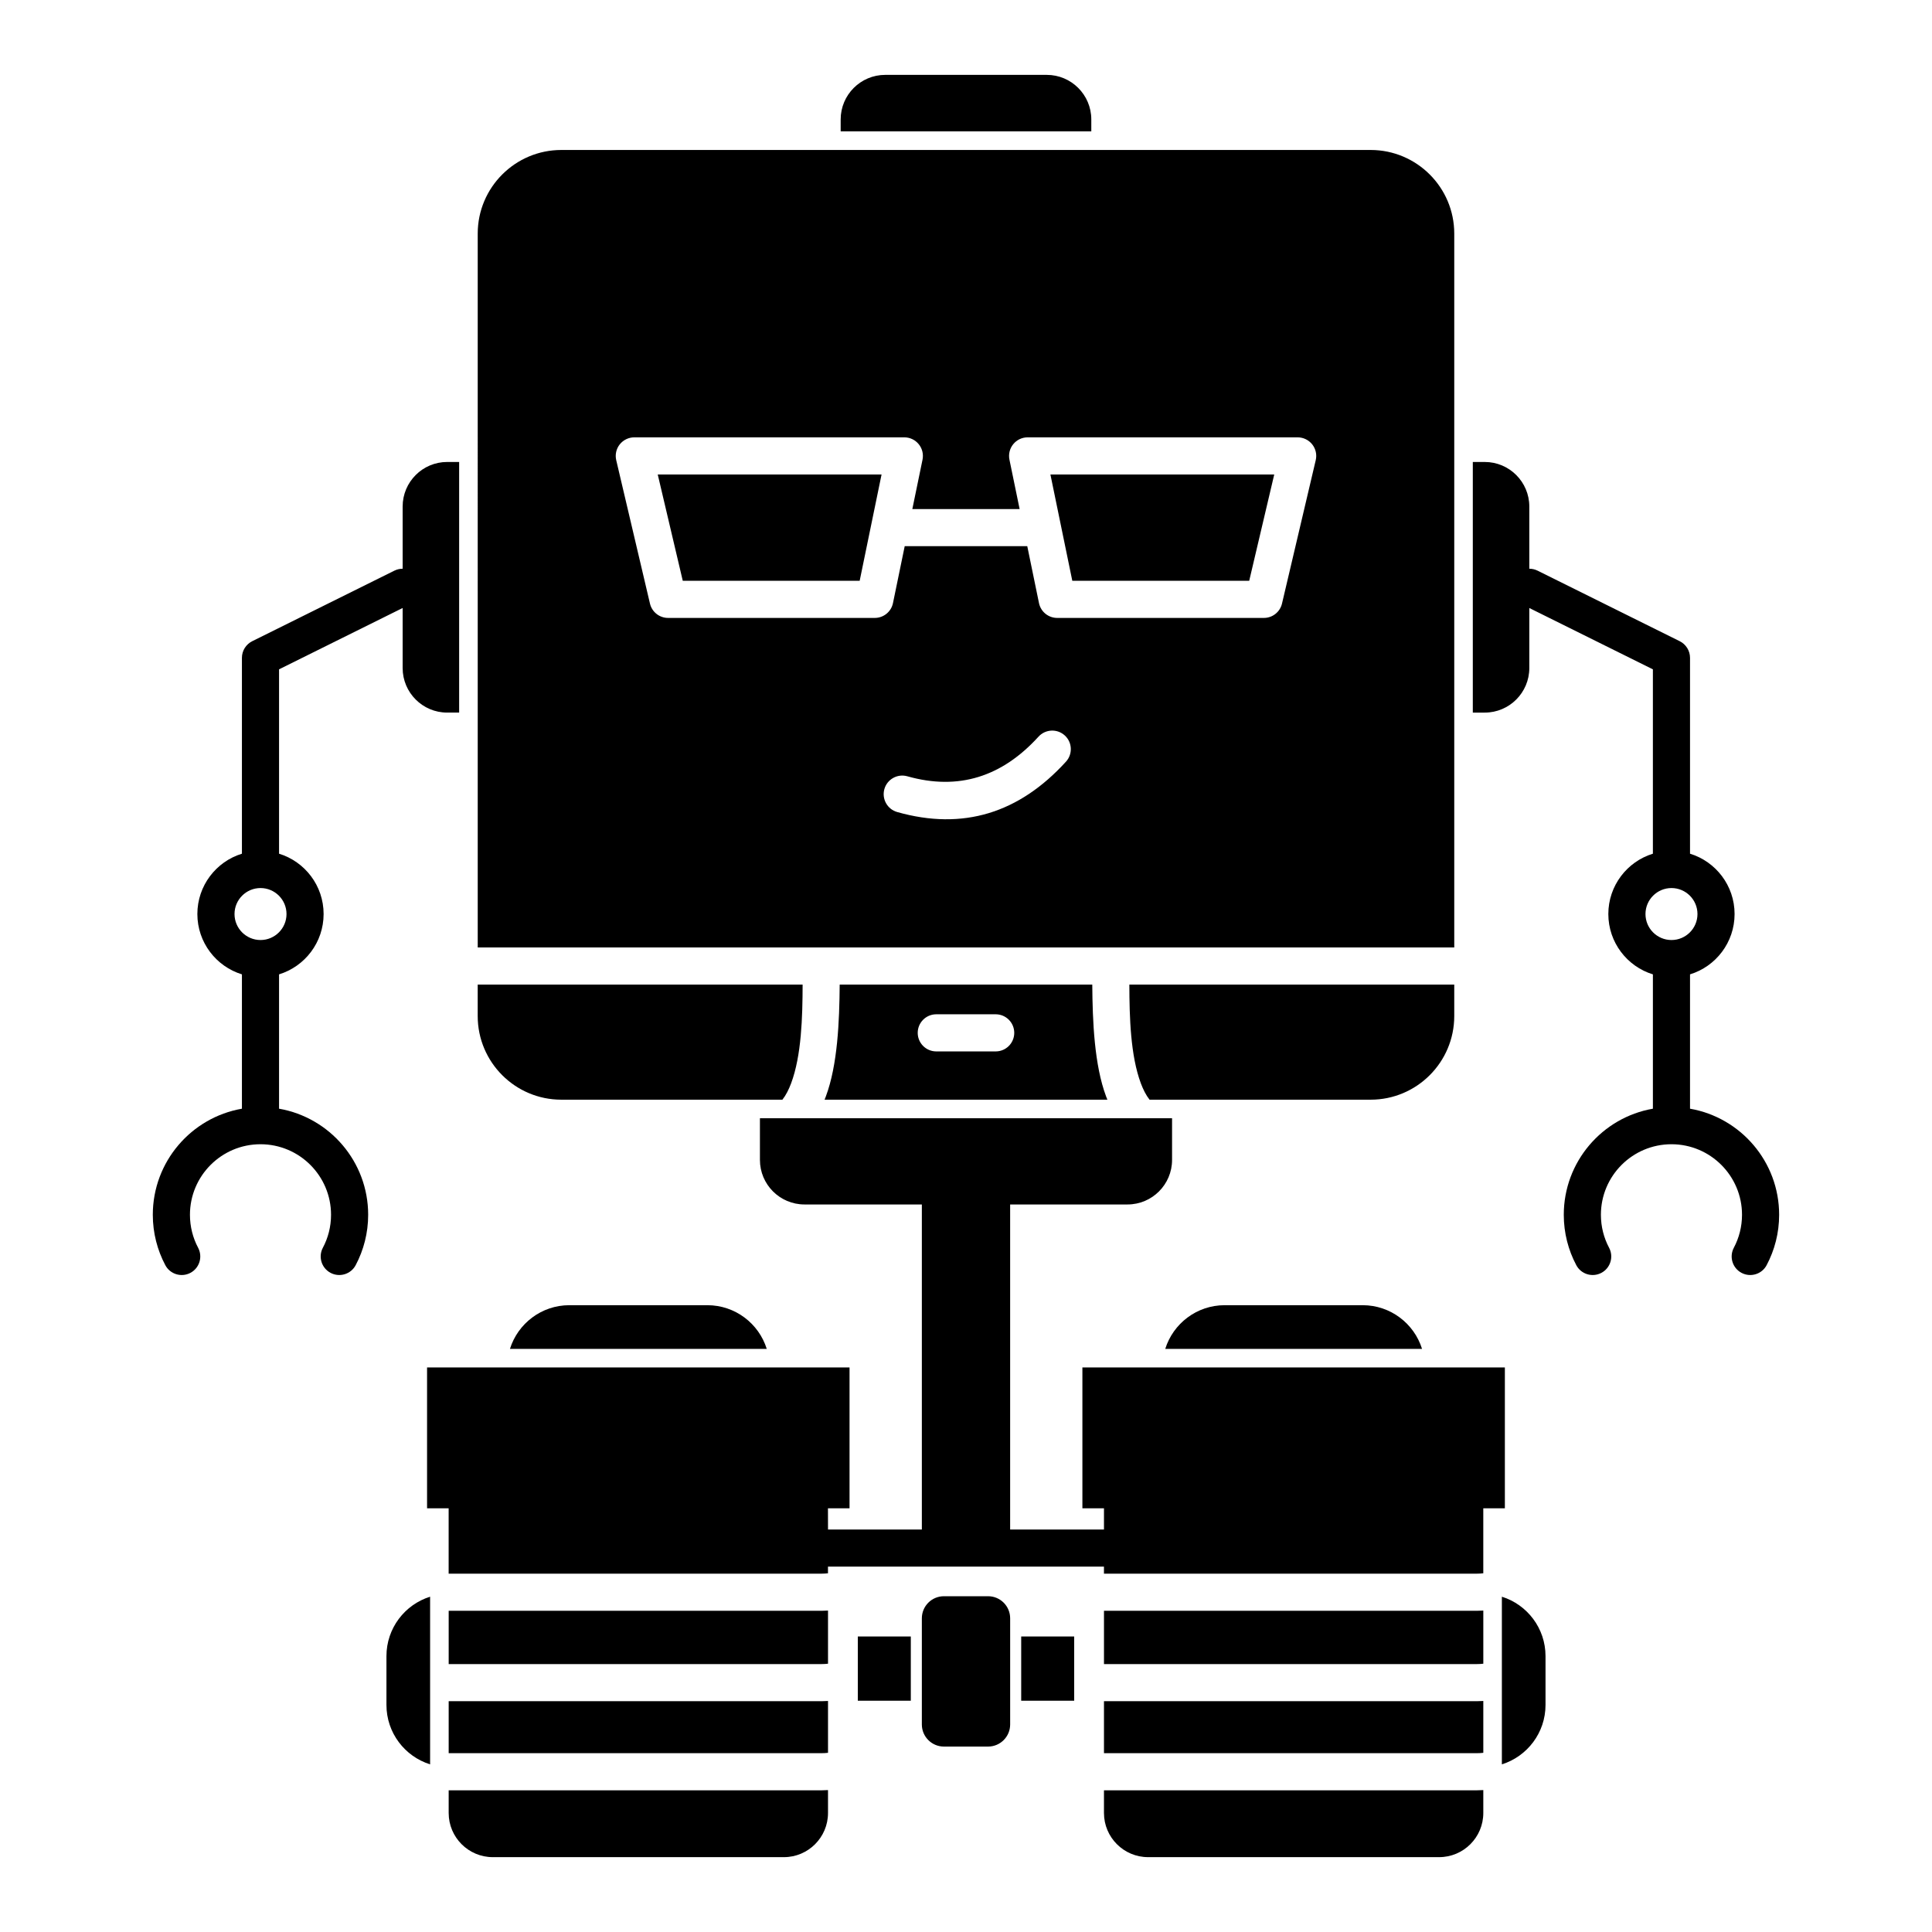 <?xml version="1.0" encoding="UTF-8"?>
<!-- Uploaded to: SVG Repo, www.svgrepo.com, Generator: SVG Repo Mixer Tools -->
<svg fill="#000000" width="800px" height="800px" version="1.1" viewBox="144 144 512 512" xmlns="http://www.w3.org/2000/svg">
 <path d="m363.43 618.39c-0.547 0.039-1.105 0.059-1.672 0.059h-98.855v6.016c0 6.453 5.242 11.699 11.703 11.699h77.125c6.457 0 11.699-5.246 11.699-11.699zm173.66 0v6.074c0 6.453-5.242 11.699-11.703 11.699h-77.121c-6.461 0-11.703-5.246-11.703-11.699v-6.016h98.855c0.566 0 1.121-0.02 1.672-0.059zm4.922-51.246c6.699 2.086 11.566 8.355 11.566 15.734v12.949c0 7.391-4.867 13.648-11.566 15.746zm-284.03 0c-6.703 2.086-11.57 8.355-11.57 15.734v12.949c0 7.391 4.867 13.648 11.57 15.746zm105.45 27.633c-0.547 0.039-1.105 0.059-1.672 0.059h-98.855v13.773h98.855c0.57 0 1.129-0.027 1.672-0.098zm173.66 0c-0.551 0.039-1.105 0.059-1.672 0.059h-98.855v13.773h98.855c0.566 0 1.125-0.027 1.672-0.098zm-125.39-21.906c0-3.238-2.621-5.856-5.852-5.856h-11.699c-3.231 0-5.852 2.617-5.852 5.856v28.133c0 3.227 2.621 5.856 5.852 5.856h11.699c3.231 0 5.852-2.629 5.852-5.856zm16.969 4.812h-14.043v17.023h14.043zm-43.297 0h-14.043v17.023h14.043zm-21.941-6.867c-0.547 0.039-1.105 0.059-1.672 0.059h-98.855v14.121h98.855c0.57 0 1.129-0.031 1.672-0.098zm173.66 0c-0.551 0.039-1.105 0.059-1.672 0.059h-98.855v14.121h98.855c0.566 0 1.125-0.031 1.672-0.098zm-173.66-21.48h24.867v-86.141h-31.102c-6.519 0-11.809-5.293-11.809-11.809v-11.039h109.22v11.039c0 6.516-5.289 11.809-11.809 11.809h-31.102v86.141h24.867v-5.621h-5.719v-37.332h111.96v37.332h-5.719v17.223c-0.547 0.066-1.105 0.098-1.672 0.098h-98.855v-1.859h-73.137v1.762c-0.543 0.066-1.102 0.098-1.672 0.098h-98.855v-17.32h-5.719v-37.332h111.96v37.332h-5.719zm-84.289-47.871h68.051c-2.094-6.703-8.355-11.574-15.742-11.574h-36.566c-7.387 0-13.645 4.871-15.742 11.574zm173.66 0h68.051c-2.094-6.703-8.355-11.574-15.742-11.574h-36.566c-7.387 0-13.645 4.871-15.742 11.574zm129.23-99.25v35.602c-13.406 2.332-23.617 14.043-23.617 28.113 0 4.824 1.199 9.367 3.316 13.355 1.27 2.398 4.254 3.305 6.652 2.035 2.398-1.27 3.312-4.25 2.039-6.652-1.383-2.606-2.168-5.578-2.168-8.738 0-10.32 8.379-18.695 18.699-18.695 10.316 0 18.695 8.375 18.695 18.695 0 3.16-0.785 6.133-2.168 8.738-1.273 2.402-0.359 5.383 2.039 6.652 2.398 1.27 5.383 0.363 6.652-2.035 2.117-3.988 3.316-8.531 3.316-13.355 0-14.07-10.207-25.781-23.617-28.113v-35.602c6.836-2.094 11.809-8.469 11.809-15.988 0-7.519-4.973-13.895-11.809-15.988v-51.906c0-1.871-1.059-3.574-2.731-4.41l-37.672-18.695c-0.707-0.344-1.453-0.512-2.188-0.512v-16.484c0-6.512-5.293-11.805-11.809-11.805h-3.164v66.418h3.164c6.516 0 11.809-5.293 11.809-11.809v-15.91l32.75 16.254v48.859c-6.832 2.094-11.809 8.469-11.809 15.988 0 7.519 4.977 13.895 11.809 15.988zm-331.33-107.5v-16.484c0-6.512 5.289-11.805 11.805-11.805h3.168v66.418h-3.168c-6.516 0-11.805-5.293-11.805-11.809v-15.91l-32.754 16.254v48.859c6.836 2.094 11.809 8.469 11.809 15.988 0 7.519-4.973 13.895-11.809 15.988v35.602c13.41 2.332 23.617 14.043 23.617 28.113 0 4.824-1.199 9.367-3.312 13.355-1.273 2.398-4.254 3.305-6.652 2.035-2.398-1.27-3.316-4.25-2.043-6.652 1.387-2.606 2.168-5.578 2.168-8.738 0-10.32-8.379-18.695-18.695-18.695-10.32 0-18.695 8.375-18.695 18.695 0 3.16 0.781 6.133 2.164 8.738 1.273 2.402 0.359 5.383-2.039 6.652-2.398 1.27-5.379 0.363-6.652-2.035-2.113-3.988-3.316-8.531-3.316-13.355 0-14.07 10.211-25.781 23.617-28.113v-35.602c-6.832-2.094-11.809-8.469-11.809-15.988 0-7.519 4.977-13.895 11.809-15.988v-51.906c0-1.871 1.059-3.574 2.734-4.41l37.672-18.695c0.703-0.344 1.449-0.512 2.188-0.512zm19.891 110.21v8.336c0 12.238 9.934 22.168 22.168 22.168h58.582c0.945-1.199 1.684-2.688 2.301-4.32 2.754-7.348 3.035-17.543 3.055-26.184zm91.926 30.504h74.945c-0.117-0.285-0.23-0.578-0.34-0.863-3.121-8.328-3.594-19.918-3.664-29.641h-66.938c-0.074 9.723-0.547 21.312-3.668 29.641-0.109 0.285-0.223 0.578-0.336 0.863zm166.87-30.504h-86.102c0.016 8.641 0.301 18.836 3.051 26.184 0.617 1.633 1.355 3.121 2.301 4.32h58.586c12.23 0 22.164-9.93 22.164-22.168zm-137.27 17.711h15.746c2.715 0 4.918-2.203 4.918-4.918 0-2.715-2.203-4.922-4.918-4.922h-15.746c-2.715 0-4.918 2.207-4.918 4.922 0 2.715 2.203 4.918 4.918 4.918zm-121.52-27.551h258.79v-189.18c0-12.23-9.934-22.16-22.164-22.16h-214.46c-12.234 0-22.168 9.93-22.168 22.16zm-57.562-15.742c3.801 0 6.887 3.09 6.887 6.887s-3.086 6.887-6.887 6.887c-3.801 0-6.891-3.09-6.891-6.887s3.09-6.887 6.891-6.887zm373.92 0c3.801 0 6.887 3.09 6.887 6.887s-3.086 6.887-6.887 6.887c-3.805 0-6.891-3.09-6.891-6.887s3.086-6.887 6.891-6.887zm-205.2-20.145c17.473 4.941 32.328 0.277 44.734-13.352 1.828-2.008 1.684-5.129-0.324-6.949-2.008-1.828-5.125-1.68-6.953 0.324-9.656 10.609-21.18 14.348-34.777 10.5-2.613-0.738-5.336 0.789-6.074 3.394-0.738 2.617 0.785 5.344 3.394 6.082zm1.996-70.453h32.48l3.106 15.082c0.473 2.285 2.484 3.93 4.82 3.93h54.789c2.281 0 4.266-1.578 4.789-3.789l8.945-38.023c0.344-1.457 0-3-0.934-4.18-0.934-1.172-2.352-1.863-3.856-1.863h-71.562c-1.477 0-2.879 0.66-3.812 1.812-0.934 1.141-1.305 2.648-1.008 4.102l2.699 13.09h-28.434l2.699-13.09c0.297-1.453-0.07-2.961-1.008-4.102-0.934-1.152-2.332-1.812-3.812-1.812h-71.562c-1.5 0-2.922 0.691-3.856 1.863-0.934 1.18-1.277 2.723-0.934 4.18l8.945 38.023c0.523 2.211 2.508 3.789 4.789 3.789h54.789c2.336 0 4.352-1.645 4.82-3.93zm-11.934 9.168 5.801-28.172h-59.316l6.633 28.172h46.883zm50.547-28.172 5.801 28.172h46.883l6.633-28.172zm-55.582-90.922v-3.168c0-6.512 5.289-11.809 11.809-11.809h42.805c6.516 0 11.805 5.297 11.805 11.809v3.168z" fill-rule="evenodd"/>
</svg>
